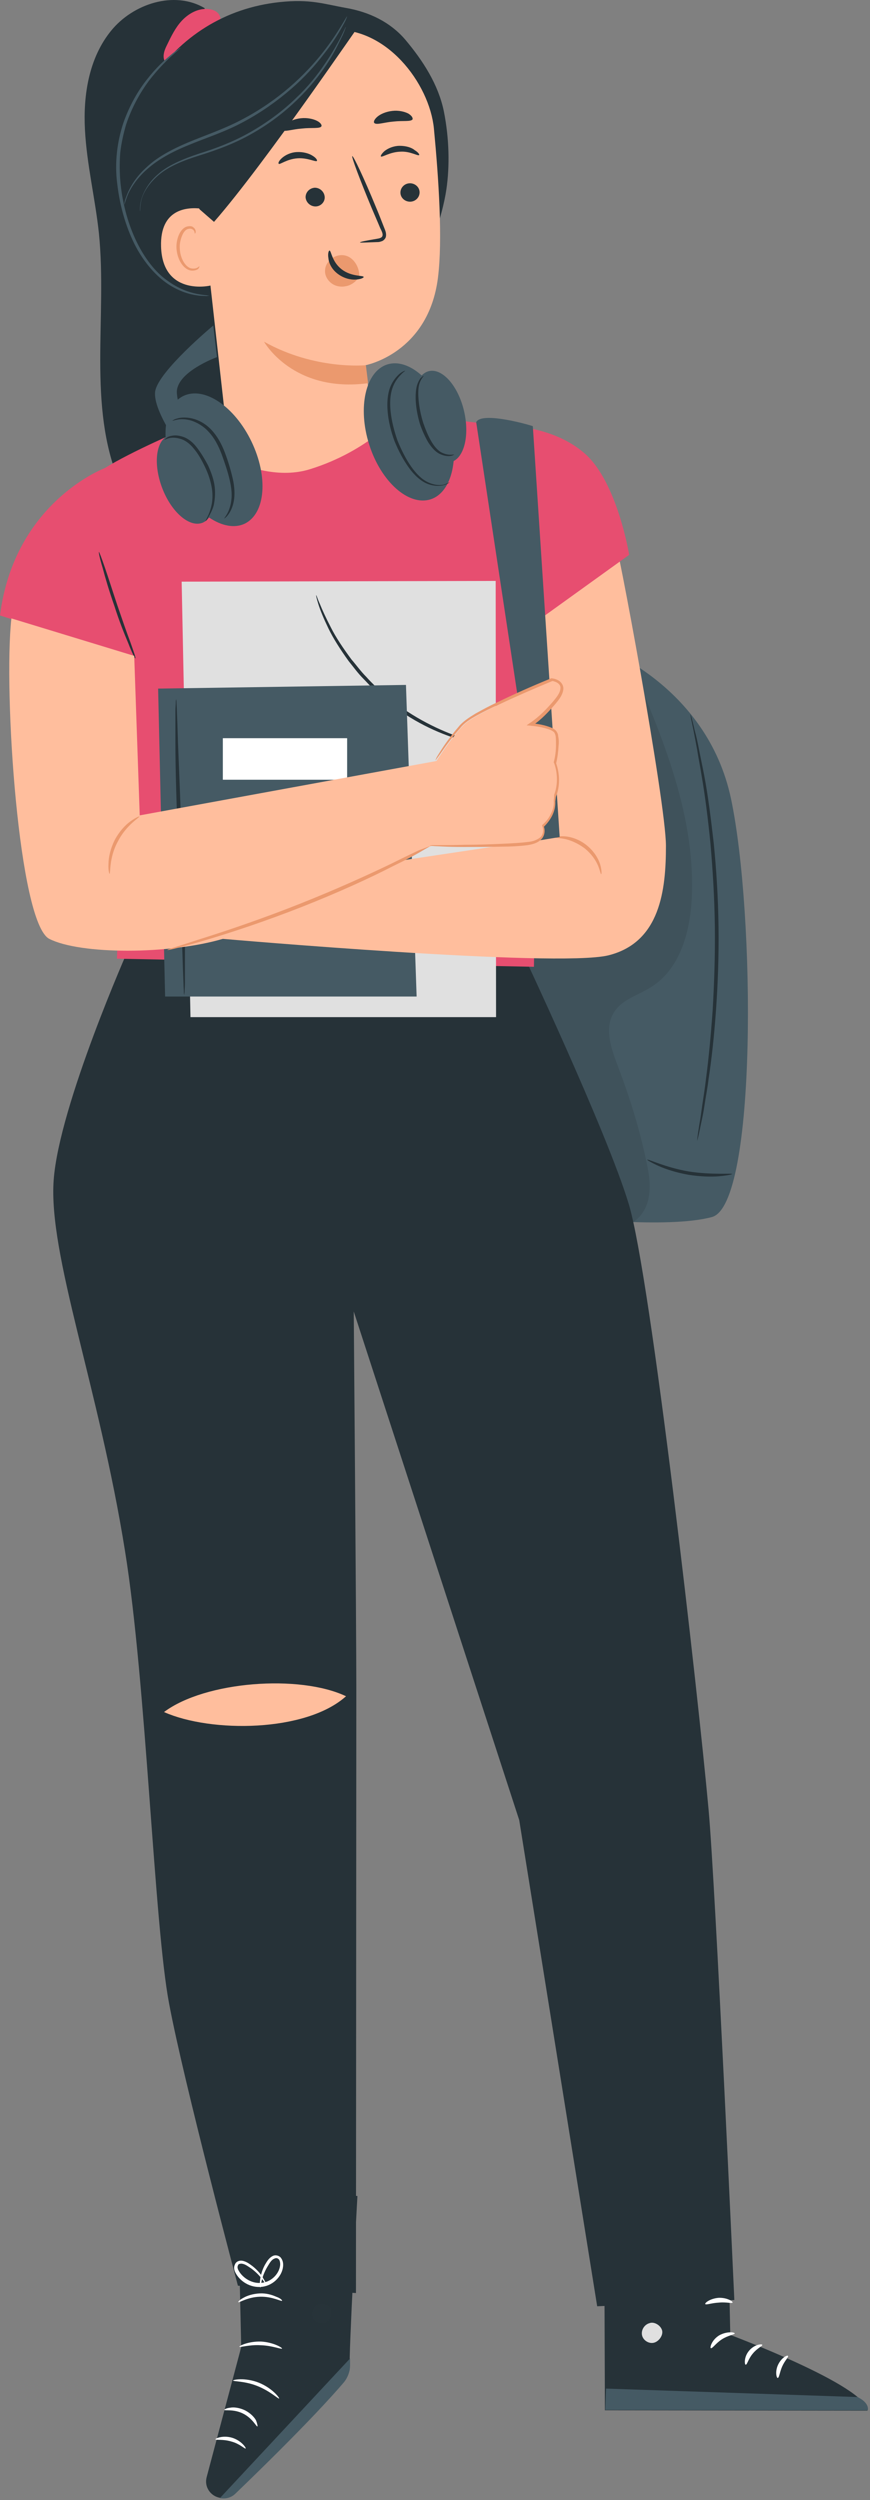 <svg width="171" height="491" viewBox="0 0 171 491" fill="none" xmlns="http://www.w3.org/2000/svg">
<rect x="0" y="0" width="171" height="491" fill="#808080" stroke="none"/>
<path d="M19.442 45.814C18.72 39.03 17.057 32.318 16.696 25.462C16.334 18.605 17.491 11.388 21.828 6.048C26.164 0.707 34.259 -1.891 40.186 1.573L41.848 7.274C41.993 33.761 44.667 60.464 44.812 86.879C44.812 90.343 42.282 93.735 40.981 96.983C39.68 100.23 36.789 103.045 33.247 103.117C28.694 103.262 25.297 98.931 23.49 94.746C17.13 79.662 21.105 62.269 19.442 45.814Z" fill="#263238"/>
<path d="M32.741 9.007C33.609 7.202 34.476 5.398 35.777 4.027C37.15 2.583 39.029 1.573 40.981 1.789C41.92 1.862 42.86 2.295 43.221 3.161C43.583 4.027 43.077 5.254 42.137 5.254L41.993 5.47C40.114 7.491 38.162 9.44 36.211 11.316C35.705 11.821 35.199 12.254 34.548 12.543C33.898 12.832 33.103 12.759 32.597 12.326C31.802 11.388 32.235 10.017 32.741 9.007Z" fill="#E74E70"/>
<path d="M29.489 16.079C35.488 7.13 44.233 1.573 54.93 0.418C61.001 -0.231 63.603 0.779 68.085 1.573C72.566 2.367 76.685 4.315 79.649 7.78C83.118 11.893 86.154 16.584 87.238 21.853C88.322 27.266 88.394 32.678 87.744 37.153C86.949 42.638 83.985 51.154 81.167 55.918L71.987 57.866C64.254 58.804 56.448 59.743 48.787 58.66C41.125 57.578 33.392 54.185 28.838 47.979C22.334 39.39 23.418 24.956 29.489 16.079Z" fill="#263238"/>
<path d="M41.92 14.852L59.917 5.759L64.832 5.903C75.818 4.965 84.419 16.368 85.286 25.245C86.226 35.06 87.021 47.113 86.081 54.546C84.202 69.414 71.843 71.723 71.843 71.723C71.843 71.723 72.782 79.517 73.288 84.353L44.595 84.93L37.367 20.337C37.295 17.595 39.246 15.213 41.92 14.852Z" fill="#FFBE9D"/>
<path d="M63.892 53.103C63.892 52.309 64.326 51.587 64.832 51.082C65.844 50.072 67.434 49.783 68.663 50.505C69.891 51.227 70.686 52.814 70.614 54.33C70.036 55.268 69.096 55.99 68.012 56.206C67.868 56.206 67.651 56.279 67.506 56.279C66.639 56.351 65.772 56.134 65.049 55.557C64.326 54.979 63.82 54.041 63.892 53.103Z" fill="#EB996E"/>
<path d="M82.468 37.658C82.54 38.669 81.745 39.535 80.733 39.607C79.721 39.679 78.781 38.958 78.709 37.947C78.637 36.937 79.432 36.071 80.444 35.998C81.456 35.926 82.395 36.648 82.468 37.658Z" fill="#263238"/>
<path d="M82.395 30.441C82.178 30.73 80.661 29.647 78.637 29.792C76.613 29.864 75.095 30.947 74.878 30.73C74.734 30.658 75.023 30.153 75.601 29.647C76.252 29.142 77.336 28.637 78.564 28.637C79.865 28.637 80.95 28.998 81.528 29.503C82.251 29.936 82.468 30.369 82.395 30.441Z" fill="#263238"/>
<path d="M70.759 47.618C70.759 47.474 71.987 47.257 74.083 46.896C74.589 46.824 75.095 46.68 75.168 46.319C75.312 45.958 75.023 45.381 74.734 44.803C74.228 43.576 73.65 42.277 73.072 40.906C70.759 35.349 69.024 30.73 69.241 30.658C69.458 30.586 71.554 34.988 73.867 40.617C74.445 41.989 74.951 43.288 75.457 44.587C75.674 45.164 76.035 45.814 75.818 46.608C75.674 46.968 75.312 47.329 74.951 47.401C74.589 47.546 74.3 47.546 74.083 47.546C72.06 47.618 70.759 47.69 70.759 47.618Z" fill="#263238"/>
<path d="M71.915 71.723C71.915 71.723 61.941 72.733 51.895 67.104C51.895 67.104 57.532 77.208 72.349 75.259L71.915 71.723Z" fill="#EB996E"/>
<path d="M64.76 49.206C65.121 49.206 65.193 51.371 67.145 52.886C69.096 54.402 71.481 54.041 71.481 54.402C71.481 54.546 70.975 54.835 69.964 54.907C68.952 54.979 67.579 54.691 66.35 53.752C65.121 52.814 64.615 51.587 64.543 50.649C64.398 49.783 64.615 49.206 64.76 49.206Z" fill="#263238"/>
<path d="M81.094 23.441C80.733 23.946 79.215 23.657 77.336 23.874C75.529 24.018 74.011 24.596 73.577 24.163C73.361 23.946 73.577 23.441 74.156 22.936C74.734 22.43 75.818 21.925 77.119 21.781C78.348 21.637 79.504 21.925 80.227 22.286C80.95 22.719 81.166 23.152 81.094 23.441Z" fill="#263238"/>
<path d="M60.062 38.741C60.134 39.751 61.001 40.545 62.013 40.545C63.025 40.545 63.892 39.679 63.82 38.669C63.748 37.658 62.88 36.864 61.869 36.864C60.857 36.937 60.062 37.731 60.062 38.741Z" fill="#263238"/>
<path d="M54.786 32.173C55.002 32.39 56.376 31.235 58.472 31.091C60.495 30.947 62.086 31.885 62.302 31.596C62.375 31.452 62.158 31.019 61.435 30.586C60.785 30.153 59.628 29.792 58.327 29.864C57.026 29.936 56.014 30.514 55.436 31.019C54.786 31.596 54.641 32.029 54.786 32.173Z" fill="#263238"/>
<path d="M55.436 25.534C55.87 25.967 57.388 25.389 59.339 25.245C61.218 25.029 62.881 25.317 63.17 24.812C63.314 24.596 63.025 24.09 62.302 23.729C61.58 23.369 60.423 23.08 59.122 23.224C57.821 23.369 56.737 23.874 56.087 24.379C55.364 24.812 55.219 25.317 55.436 25.534Z" fill="#263238"/>
<path d="M42.137 44.803C42.065 43.721 40.764 41.123 39.608 40.978C36.717 40.617 31.44 41.05 31.657 48.412C31.946 58.516 41.993 56.134 42.065 55.846C42.065 55.701 42.282 48.628 42.137 44.803Z" fill="#FFBE9D"/>
<path d="M39.174 52.309C39.102 52.309 39.029 52.453 38.74 52.598C38.451 52.742 37.945 52.814 37.439 52.67C36.355 52.309 35.416 50.649 35.343 48.845C35.271 47.907 35.488 47.041 35.777 46.319C36.066 45.597 36.5 45.02 37.078 44.948C37.584 44.803 38.017 45.092 38.162 45.381C38.307 45.669 38.234 45.886 38.307 45.886C38.307 45.886 38.523 45.742 38.451 45.309C38.379 45.092 38.307 44.876 38.017 44.659C37.801 44.443 37.439 44.37 37.006 44.443C36.211 44.515 35.56 45.236 35.199 46.03C34.837 46.824 34.62 47.834 34.693 48.845C34.837 50.866 35.922 52.742 37.367 53.103C38.09 53.247 38.668 53.031 38.957 52.814C39.174 52.526 39.246 52.309 39.174 52.309Z" fill="#EB996E"/>
<path d="M39.246 41.123L42.065 43.576C52.184 32.029 71.337 3.738 70.325 5.398C70.325 5.398 62.519 2.944 54.424 5.109C46.257 7.202 31.079 12.687 32.163 22.286C33.319 31.957 39.246 41.123 39.246 41.123Z" fill="#263238"/>
<path d="M24.429 40.184C24.429 40.184 24.429 39.968 24.502 39.607C24.574 39.246 24.791 38.669 25.08 37.947C25.658 36.576 26.815 34.627 28.838 32.823C30.79 30.947 33.681 29.359 36.933 27.988C40.186 26.616 43.944 25.389 47.486 23.513C51.099 21.636 54.28 19.399 56.954 17.09C59.628 14.78 61.796 12.399 63.386 10.378C65.049 8.285 66.205 6.481 67 5.181C67.362 4.604 67.651 4.099 67.868 3.738C68.085 3.377 68.157 3.233 68.229 3.233C68.229 3.233 68.157 3.449 68.012 3.81C67.868 4.171 67.579 4.676 67.217 5.326C66.494 6.625 65.338 8.501 63.676 10.594C62.013 12.759 59.917 15.141 57.243 17.451C54.569 19.76 51.389 22.069 47.703 24.018C44.089 25.967 40.33 27.121 37.078 28.493C33.825 29.792 31.007 31.38 29.055 33.112C27.031 34.844 25.875 36.648 25.224 38.019C24.646 39.391 24.502 40.184 24.429 40.184Z" fill="#455A64"/>
<path d="M27.537 41.483C27.537 41.483 27.393 40.69 27.754 39.246C28.116 37.875 29.127 35.854 31.079 34.194C33.03 32.462 35.921 31.235 39.174 30.153C42.426 29.142 45.896 27.843 49.293 25.895C52.69 23.946 55.653 21.709 58.11 19.327C60.568 17.017 62.447 14.636 63.892 12.471C65.338 10.378 66.35 8.501 67 7.274C67.289 6.697 67.506 6.192 67.723 5.759C67.868 5.398 68.012 5.254 68.012 5.254C68.012 5.254 67.94 5.47 67.795 5.831C67.651 6.264 67.434 6.769 67.145 7.347C66.494 8.646 65.627 10.522 64.181 12.687C62.736 14.852 60.857 17.234 58.399 19.616C55.942 21.997 52.979 24.307 49.509 26.255C46.112 28.204 42.499 29.503 39.246 30.514C35.994 31.524 33.175 32.679 31.223 34.339C29.272 35.998 28.188 37.803 27.826 39.174C27.465 40.69 27.61 41.483 27.537 41.483Z" fill="#455A64"/>
<path d="M41.125 58.083C41.125 58.011 40.258 58.011 38.74 57.722C37.222 57.433 35.054 56.712 32.814 55.052C30.573 53.464 28.477 50.794 26.887 47.546C25.297 44.298 24.14 40.329 23.707 36.143C23.49 34.05 23.49 31.957 23.634 30.008C23.851 28.06 24.285 26.183 24.791 24.451C25.947 20.987 27.61 18.1 29.272 15.863C32.669 11.46 35.632 9.512 35.488 9.367C35.488 9.367 35.271 9.44 34.982 9.728C34.62 9.945 34.114 10.306 33.536 10.811C32.308 11.821 30.645 13.337 28.911 15.574C27.176 17.739 25.441 20.698 24.213 24.235C23.634 26.039 23.201 27.915 22.984 29.936C22.767 31.957 22.767 34.05 23.056 36.215C23.562 40.473 24.719 44.443 26.381 47.834C28.043 51.154 30.284 53.825 32.597 55.485C34.91 57.145 37.15 57.794 38.74 58.011C39.535 58.155 40.114 58.083 40.547 58.155C40.908 58.083 41.125 58.083 41.125 58.083Z" fill="#455A64"/>
<path d="M117.305 126.789C117.449 126.789 138.915 134.295 143.686 156.885C148.456 179.474 148.817 236.633 139.927 239.015C131.11 241.397 111.017 239.015 111.017 239.015L95.044 172.907L117.305 126.789Z" fill="#455A64"/>
<g opacity="0.3">
<path opacity="0.3" d="M123.882 130.037C115.57 142.09 107.331 154.07 99.019 166.122C97.573 168.215 96.128 170.308 95.55 172.762C94.465 176.876 95.911 181.134 97.356 185.176C103.428 202.28 109.571 219.312 115.642 236.417L123.882 240.314C125.978 239.304 127.279 237.066 127.568 234.757C127.929 232.447 127.496 230.138 126.99 227.829C125.689 221.694 123.81 215.632 121.569 209.714C120.196 206.105 118.606 201.919 120.774 198.672C122.364 196.218 125.544 195.424 128.002 193.836C133.567 190.372 135.591 183.227 135.952 176.659C136.819 160.421 130.315 144.904 123.882 130.037Z" fill="black"/>
</g>
<path d="M137.036 224.076C137.036 224.076 137.036 223.787 137.109 223.21C137.181 222.56 137.325 221.766 137.47 220.756C137.687 219.673 137.831 218.374 138.048 216.931C138.265 215.415 138.554 213.755 138.771 211.807C139.277 207.982 139.71 203.507 140.072 198.455C140.361 193.403 140.578 187.846 140.506 182C140.433 176.154 140.072 170.597 139.638 165.617C139.132 160.565 138.554 156.091 137.904 152.338C137.614 150.461 137.253 148.729 137.036 147.286C136.747 145.77 136.53 144.543 136.314 143.461C136.097 142.45 135.952 141.657 135.808 141.079C135.735 140.502 135.663 140.213 135.663 140.213C135.663 140.213 135.808 140.502 135.952 141.007C136.097 141.584 136.314 142.378 136.53 143.389C136.819 144.399 137.109 145.698 137.398 147.214C137.687 148.729 138.048 150.389 138.41 152.266C139.132 156.019 139.71 160.565 140.289 165.617C140.795 170.669 141.156 176.226 141.228 182.072C141.301 187.918 141.084 193.475 140.722 198.527C140.361 203.579 139.855 208.126 139.277 211.879C139.06 213.755 138.699 215.487 138.482 217.003C138.265 218.519 137.976 219.818 137.759 220.828C137.542 221.838 137.398 222.632 137.253 223.21C137.109 223.787 137.036 224.076 137.036 224.076Z" fill="#263238"/>
<path d="M143.903 230.571C143.903 230.643 142.963 230.86 141.373 231.004C139.783 231.148 137.614 231.076 135.302 230.715C132.917 230.282 130.893 229.633 129.447 228.983C128.002 228.334 127.207 227.829 127.207 227.756C127.279 227.54 130.748 229.272 135.374 230.066C140 230.788 143.903 230.355 143.903 230.571Z" fill="#263238"/>
<path d="M27.248 89.621L46.763 79.301L72.638 80.239L88.466 85.796L64.326 101.097L51.099 103.55L27.248 90.415" fill="#FFBE9D"/>
<path d="M25.369 186.114C25.369 186.114 11.636 217.003 10.552 231.726C9.468 246.449 19.442 272.43 24.574 304.618C28.766 330.528 30.284 378.088 33.247 393.533C36.138 408.977 46.763 448.888 46.763 448.888L69.964 450.331C69.964 450.331 70.036 344.312 70.036 331.755C70.036 319.197 69.53 257.563 69.53 257.563L102.054 357.447L117.377 452.93L144.336 451.703C144.336 451.703 140.65 370.583 139.277 355.427C137.253 333.054 127.929 250.851 123.593 236.489C119.256 222.127 102.199 186.042 102.199 186.042L25.369 186.114Z" fill="#263238"/>
<path d="M142.963 432L143.541 458.559C143.541 458.559 170.211 468.518 170.5 473.426L118.895 473.354L118.75 431.928L142.963 432Z" fill="#263238"/>
<path d="M127.64 456.249C126.628 456.538 125.978 457.621 126.195 458.631C126.412 459.641 127.568 460.363 128.58 460.074C129.592 459.786 130.459 458.487 130.098 457.548C129.736 456.538 128.363 455.816 127.496 456.322" fill="#E0E0E0"/>
<path d="M118.967 473.282L119.112 469.096L168.549 470.756C168.549 470.756 170.862 471.766 170.573 473.354L118.967 473.282Z" fill="#455A64"/>
<path d="M144.408 458.27C144.408 458.487 143.107 458.631 141.879 459.425C140.65 460.219 140 461.301 139.71 461.157C139.494 461.085 139.855 459.569 141.373 458.631C142.963 457.765 144.481 458.054 144.408 458.27Z" fill="white"/>
<path d="M149.829 460.508C149.901 460.724 148.817 461.157 147.95 462.24C147.083 463.25 146.866 464.405 146.577 464.405C146.36 464.477 146.143 462.961 147.227 461.662C148.311 460.363 149.829 460.291 149.829 460.508Z" fill="white"/>
<path d="M152.865 467.003C152.648 467.075 152.287 465.776 152.937 464.405C153.588 463.034 154.744 462.456 154.889 462.673C155.033 462.889 154.238 463.611 153.732 464.766C153.226 465.92 153.154 467.003 152.865 467.003Z" fill="white"/>
<path d="M143.975 452.208C143.902 452.424 142.746 452.064 141.301 452.208C139.855 452.28 138.771 452.713 138.626 452.497C138.482 452.28 139.566 451.414 141.228 451.27C142.891 451.197 144.119 451.991 143.975 452.208Z" fill="white"/>
<path d="M46.691 428.824L47.413 460.941L40.619 486.489C40.113 488.365 41.342 490.17 43.149 490.531C44.233 490.747 45.245 490.386 46.04 489.665C50.955 484.973 68.952 467.58 68.735 465.199C68.518 462.456 70.253 431.278 70.253 431.278L46.691 428.824Z" fill="#263238"/>
<path d="M43.221 490.603L68.807 463.178V464.549C68.807 465.704 68.374 466.858 67.651 467.797C65.627 470.178 59.845 476.674 46.185 489.809C45.39 490.531 44.305 490.819 43.221 490.603Z" fill="#455A64"/>
<g opacity="0.6">
<g opacity="0.6">
<g opacity="0.6">
<g opacity="0.6">
<g opacity="0.6">
<g opacity="0.6">
<g opacity="0.6">
<g opacity="0.6">
<g opacity="0.6">
<g opacity="0.6">
<g opacity="0.6">
<path opacity="0.6" d="M62.23 452.785C61.435 453.362 61.146 454.589 61.652 455.383C62.158 456.177 63.386 456.466 64.254 455.961C65.049 455.383 65.41 453.94 64.832 453.218C64.254 452.424 62.736 452.208 62.086 452.929" fill="white"/>
</g>
</g>
</g>
</g>
</g>
</g>
</g>
</g>
</g>
</g>
</g>
<path d="M50.593 476.529C50.377 476.602 49.654 474.942 47.775 474.003C45.895 473.065 44.089 473.498 44.089 473.282C44.089 473.21 44.45 472.921 45.245 472.849C45.968 472.704 47.052 472.849 48.136 473.354C49.148 473.859 49.943 474.653 50.304 475.303C50.593 476.024 50.666 476.529 50.593 476.529Z" fill="white"/>
<path d="M48.281 480.86C48.136 481.004 47.124 479.921 45.462 479.488C43.8 478.983 42.354 479.272 42.354 479.055C42.282 478.911 43.8 478.189 45.679 478.767C47.486 479.344 48.425 480.787 48.281 480.86Z" fill="white"/>
<path d="M54.858 471.044C54.713 471.189 53.123 469.601 50.593 468.591C48.064 467.58 45.823 467.725 45.823 467.508C45.751 467.364 48.136 466.859 50.883 467.941C53.557 469.024 55.002 470.972 54.858 471.044Z" fill="white"/>
<path d="M55.436 461.229C55.364 461.446 53.557 460.652 51.244 460.58C48.931 460.435 47.124 461.085 47.052 460.868C46.98 460.724 48.787 459.786 51.316 459.858C53.774 460.002 55.508 461.085 55.436 461.229Z" fill="white"/>
<path d="M55.436 451.847C55.364 452.064 53.557 450.981 51.099 451.053C48.642 451.125 46.98 452.28 46.835 452.136C46.763 452.064 47.124 451.63 47.847 451.27C48.57 450.837 49.726 450.476 51.027 450.404C52.328 450.331 53.484 450.692 54.279 451.053C55.147 451.342 55.508 451.775 55.436 451.847Z" fill="white"/>
<path d="M51.172 449.249C51.099 449.249 51.027 448.816 51.099 448.022C51.172 447.228 51.389 446.073 52.039 444.846C52.4 444.269 52.762 443.475 53.629 443.042C54.063 442.826 54.713 442.898 55.147 443.331C55.508 443.764 55.653 444.269 55.653 444.774C55.653 446.795 53.846 448.816 51.533 449.104C49.22 449.393 47.124 448.022 46.257 446.29C46.04 445.857 45.895 445.279 46.185 444.702C46.401 444.125 47.052 443.908 47.558 443.98C48.498 444.125 49.148 444.702 49.654 445.063C50.738 445.929 51.461 446.867 51.822 447.589C52.256 448.238 52.328 448.671 52.328 448.671C52.184 448.744 51.533 447.084 49.365 445.496C48.787 445.135 48.208 444.63 47.486 444.558C47.124 444.558 46.835 444.63 46.763 444.919C46.618 445.207 46.691 445.568 46.907 445.929C47.702 447.372 49.582 448.599 51.533 448.311C53.485 448.094 55.002 446.362 55.075 444.702C55.075 444.341 55.002 443.908 54.785 443.692C54.569 443.475 54.28 443.403 53.99 443.547C53.34 443.764 52.979 444.486 52.617 445.063C51.172 447.445 51.316 449.249 51.172 449.249Z" fill="white"/>
<path d="M32.235 336.229C41.487 340.343 60.134 340.199 68.012 333.126C58.905 328.796 40.33 330.167 32.235 336.229Z" fill="#FFBE9D"/>
<path d="M7.517 104.705C7.517 104.705 15.395 95.178 20.599 91.931C25.803 88.683 35.632 84.497 35.632 84.497C35.632 84.497 49.293 95.756 60.929 92.147C72.566 88.539 78.565 81.249 78.565 81.249L104.656 84.281C104.656 84.281 108.993 143.749 107.186 151.039C105.379 158.4 104.946 189.867 104.946 189.867L22.984 188.279L25.441 124.047L7.517 104.705Z" fill="#E74E70"/>
<path d="M35.705 114.232L37.439 199.754H97.501L97.429 114.087L35.705 114.232Z" fill="#E0E0E0"/>
<path d="M96.2 146.708C96.2 146.781 95.55 146.636 94.393 146.348C93.743 146.203 93.02 146.059 92.225 145.842C91.358 145.698 90.49 145.337 89.478 144.976C85.359 143.677 79.866 141.079 74.879 136.677C74.228 136.099 73.65 135.594 73.072 135.017C72.493 134.439 71.987 133.862 71.409 133.285C70.325 132.202 69.458 130.975 68.518 129.82C66.856 127.511 65.483 125.346 64.543 123.397C63.603 121.449 62.953 119.861 62.592 118.706C62.23 117.551 62.086 116.902 62.158 116.902C62.23 116.902 62.375 117.551 62.881 118.634C63.314 119.717 64.037 121.304 65.049 123.253C65.989 125.129 67.434 127.295 69.096 129.532C70.036 130.614 70.903 131.841 71.987 132.924C72.493 133.501 73.072 134.079 73.578 134.584C74.156 135.089 74.734 135.666 75.384 136.172C80.299 140.502 85.72 143.1 89.695 144.543C90.707 144.976 91.574 145.265 92.442 145.482C93.237 145.698 93.96 145.915 94.538 146.059C95.55 146.42 96.2 146.636 96.2 146.708Z" fill="#263238"/>
<path d="M31.079 135.233L32.452 195.712H81.889L79.793 134.512L31.079 135.233Z" fill="#455A64"/>
<path d="M36.211 195.424C36.211 195.424 36.138 195.207 36.138 194.846C36.138 194.413 36.066 193.836 36.066 193.186C35.994 191.599 35.922 189.506 35.849 186.98C35.632 181.639 35.343 174.422 35.054 166.411C34.693 158.4 34.476 151.111 34.476 145.842C34.476 143.172 34.476 141.079 34.476 139.636C34.476 138.986 34.548 138.409 34.548 137.904C34.548 137.543 34.62 137.326 34.62 137.326C34.62 137.326 34.693 137.543 34.693 137.904C34.693 138.337 34.765 138.914 34.765 139.564C34.837 141.151 34.91 143.244 34.982 145.77C35.199 151.111 35.488 158.328 35.777 166.339C36.138 174.35 36.355 181.639 36.355 186.908C36.355 189.578 36.355 191.671 36.355 193.114C36.355 193.764 36.283 194.341 36.283 194.846C36.211 195.279 36.211 195.424 36.211 195.424Z" fill="#263238"/>
<path d="M68.229 144.976H43.8V153.132H68.229V144.976Z" fill="white"/>
<path d="M120.63 105.138C121.135 104.994 130.893 157.534 130.893 166.122C130.893 174.711 129.809 185.103 119.545 187.629C109.282 190.083 43.8 184.382 43.8 184.382L65.772 170.092L78.781 169.009L110.005 164.318L104.15 121.016C104.15 121.016 114.269 106.581 120.63 105.138Z" fill="#FFBE9D"/>
<path d="M118.172 171.68C118.028 171.68 117.955 170.958 117.522 169.947C117.088 168.937 116.221 167.638 114.847 166.555C113.474 165.545 112.029 164.968 110.944 164.751C109.86 164.535 109.138 164.607 109.138 164.462C109.138 164.39 109.86 164.174 111.017 164.246C112.173 164.318 113.836 164.823 115.281 165.978C116.727 167.133 117.594 168.576 117.955 169.731C118.317 170.958 118.244 171.68 118.172 171.68Z" fill="#EB996E"/>
<path d="M99.38 83.631C99.38 83.631 108.632 83.487 114.992 89.116C121.352 94.746 123.665 108.963 123.665 108.963L103.5 123.469L99.38 83.631Z" fill="#E74E70"/>
<path d="M3.05176e-05 120.871L26.598 129.315L20.599 91.931C20.599 91.931 2.819 98.57 3.05176e-05 120.871Z" fill="#E74E70"/>
<path d="M19.442 108.386C19.515 108.386 19.948 109.54 20.599 111.417C21.322 113.51 22.117 116.036 23.056 118.851C23.996 121.593 24.863 124.119 25.658 126.212C26.309 128.088 26.742 129.243 26.598 129.315C26.526 129.315 25.947 128.233 25.225 126.356C24.43 124.48 23.418 121.954 22.478 118.995C21.466 116.108 20.671 113.438 20.165 111.489C19.587 109.613 19.37 108.458 19.442 108.386Z" fill="#263238"/>
<path d="M93.598 82.909L106.03 165.04L110.005 164.39L104.729 83.703C104.729 83.631 94.682 80.672 93.598 82.909Z" fill="#455A64"/>
<path d="M85.792 149.451L27.465 160.132L26.381 128.81L2.241 121.449C0.65 135.883 3.686 181.278 9.685 184.382C15.756 187.485 33.247 187.485 43.8 184.382C54.352 181.278 84.78 166.122 84.78 166.122L85.792 149.451Z" fill="#FFBE9D"/>
<path d="M78.781 151.977L85.792 149.451C85.792 149.451 88.756 144.76 91.213 142.306C93.743 139.78 108.632 133.646 108.632 133.646C108.632 133.646 112.39 134.079 109.571 137.543C106.752 141.007 104.512 142.45 104.512 142.45C104.512 142.45 108.559 142.811 109.282 143.894C110.077 144.976 109.499 148.801 109.138 149.956C109.138 149.956 110.439 152.987 109.138 156.379L108.993 157.39C108.993 157.39 109.427 159.771 106.68 162.297C106.68 162.297 107.764 164.535 104.946 165.473C102.127 166.411 84.347 166.122 84.347 166.122L78.781 151.977Z" fill="#FFBE9D"/>
<path d="M84.491 166.05C84.491 166.05 84.636 166.05 84.925 165.978C85.286 165.978 85.72 165.978 86.298 165.978C87.527 165.978 89.261 165.978 91.358 165.906C93.526 165.906 96.2 165.834 99.163 165.689C100.681 165.617 102.271 165.545 103.934 165.329C104.729 165.256 105.524 164.968 106.174 164.463C106.752 163.957 106.897 163.019 106.608 162.297L106.536 162.081L106.68 161.937C107.331 161.359 107.909 160.637 108.27 159.844C108.704 159.05 108.921 158.111 108.848 157.318V157.245C108.848 156.957 108.921 156.596 108.921 156.235V156.163V156.091C109.644 154.214 109.644 151.905 108.921 149.884L108.848 149.74V149.667C109.138 148.585 109.282 147.43 109.282 146.275C109.282 145.698 109.282 145.121 109.21 144.543C109.138 144.255 109.065 144.038 108.921 143.822C108.776 143.677 108.559 143.533 108.27 143.389C107.042 142.883 105.668 142.667 104.367 142.523L103.5 142.45L104.223 141.945C105.957 140.79 107.475 139.203 108.776 137.687C109.427 136.893 110.077 136.099 110.149 135.233C110.294 134.367 109.354 133.862 108.487 133.718H108.632C104.801 135.305 101.187 136.893 98.079 138.337C96.489 139.058 95.044 139.78 93.743 140.502C92.442 141.223 91.285 141.945 90.49 142.956C88.828 144.832 87.671 146.42 86.876 147.575C86.515 148.08 86.226 148.513 85.937 148.874C85.72 149.162 85.648 149.307 85.575 149.307C85.575 149.307 85.648 149.162 85.792 148.801C85.937 148.513 86.226 148.08 86.587 147.502C87.31 146.348 88.466 144.688 90.129 142.739C90.924 141.729 92.153 140.935 93.454 140.141C94.754 139.419 96.2 138.625 97.79 137.904C100.898 136.388 104.44 134.8 108.343 133.213H108.415H108.487C108.993 133.285 109.499 133.429 110.005 133.79C110.439 134.151 110.8 134.728 110.728 135.378C110.583 136.532 109.86 137.398 109.21 138.192C107.837 139.78 106.391 141.368 104.512 142.595L104.367 142.017C105.741 142.162 107.114 142.378 108.487 142.956C108.776 143.1 109.065 143.244 109.354 143.605C109.571 143.894 109.716 144.255 109.716 144.616C109.86 145.265 109.86 145.915 109.788 146.492C109.716 147.719 109.571 148.874 109.282 150.028V149.812C110.077 152.049 110.077 154.431 109.282 156.452V156.379C109.21 156.74 109.21 157.029 109.138 157.39V157.318C109.282 159.483 108.053 161.287 106.752 162.514L106.825 162.153C107.258 163.091 107.042 164.318 106.247 164.968C105.524 165.617 104.584 165.834 103.717 165.978C101.982 166.195 100.392 166.267 98.874 166.267C95.839 166.339 93.237 166.339 91.068 166.339C88.9 166.339 87.165 166.267 86.009 166.195C85.503 166.195 84.997 166.122 84.636 166.122C84.636 166.122 84.491 166.122 84.491 166.05Z" fill="#EB996E"/>
<path d="M21.538 171.607C21.466 171.607 21.249 170.886 21.322 169.659C21.322 168.432 21.683 166.7 22.55 164.968C23.418 163.308 24.646 162.009 25.658 161.287C26.67 160.565 27.393 160.277 27.393 160.349C27.537 160.493 24.791 162.009 23.128 165.329C21.394 168.504 21.755 171.68 21.538 171.607Z" fill="#EB996E"/>
<path d="M84.419 166.195C84.419 166.267 83.769 166.628 82.54 167.349C81.311 168.071 79.504 169.009 77.264 170.092C72.782 172.401 66.494 175.288 59.339 178.103C52.184 180.917 45.606 183.083 40.764 184.526C38.379 185.248 36.427 185.753 35.054 186.114C33.681 186.475 32.958 186.619 32.886 186.547C32.886 186.475 33.609 186.258 34.982 185.825C36.427 185.392 38.307 184.743 40.619 184.021C45.39 182.505 51.967 180.268 59.05 177.453C66.133 174.639 72.493 171.752 76.975 169.587C79.143 168.504 80.95 167.638 82.323 166.989C83.696 166.483 84.419 166.195 84.419 166.195Z" fill="#EB996E"/>
<path d="M49.437 86.734C52.762 93.663 52.184 100.808 48.136 102.829C44.089 104.777 38.09 100.808 34.693 93.879C31.368 86.951 31.946 79.806 35.994 77.785C40.114 75.764 46.112 79.806 49.437 86.734Z" fill="#455A64"/>
<path d="M41.053 92.364C42.86 97.127 42.282 101.746 39.752 102.684C37.222 103.622 33.681 100.591 31.874 95.828C30.067 91.065 30.645 86.446 33.175 85.508C35.705 84.497 39.246 87.6 41.053 92.364Z" fill="#455A64"/>
<path d="M72.566 87.312C70.253 80.023 71.843 72.95 76.107 71.579C80.371 70.207 85.792 75.043 88.177 82.332C90.49 89.621 88.9 96.694 84.636 98.065C80.299 99.437 74.879 94.601 72.566 87.312Z" fill="#455A64"/>
<path d="M81.672 82.909C80.516 77.93 81.745 73.455 84.347 72.878C86.949 72.3 90.056 75.764 91.213 80.744C92.369 85.724 91.141 90.199 88.539 90.776C85.937 91.353 82.829 87.889 81.672 82.909Z" fill="#455A64"/>
<path d="M36.427 89.333C36.427 89.333 29.922 80.817 30.501 76.847C31.151 72.878 41.92 63.928 41.92 63.928L42.643 70.135C42.643 70.135 34.476 73.094 34.765 77.208C35.054 81.322 38.668 88.106 38.668 88.106L36.427 89.333Z" fill="#455A64"/>
<path d="M40.403 102.323C40.33 102.251 41.125 101.241 41.559 99.292C41.776 98.354 41.848 97.127 41.631 95.828C41.414 94.529 40.981 93.158 40.33 91.787C39.68 90.415 38.957 89.116 38.09 88.106C37.295 87.095 36.283 86.374 35.343 86.157C34.404 85.868 33.609 85.941 33.103 86.085C32.597 86.229 32.308 86.446 32.308 86.374C32.308 86.374 32.524 86.085 33.03 85.796C33.536 85.58 34.476 85.363 35.488 85.652C36.572 85.868 37.656 86.59 38.523 87.673C39.391 88.755 40.186 90.054 40.908 91.426C41.559 92.869 42.065 94.312 42.209 95.684C42.354 97.055 42.209 98.354 41.993 99.292C41.704 100.303 41.27 101.024 40.981 101.53C40.692 102.107 40.475 102.323 40.403 102.323Z" fill="#263238"/>
<path d="M44.089 101.818C44.016 101.746 45.173 100.663 45.462 98.282C45.823 95.9 44.812 92.653 43.583 89.26C42.932 87.528 42.137 86.013 41.053 84.858C40.041 83.703 38.74 82.982 37.656 82.621C35.343 81.899 33.898 82.765 33.898 82.621C33.898 82.621 34.187 82.332 34.837 82.188C35.488 81.971 36.572 81.899 37.801 82.188C39.029 82.476 40.403 83.198 41.559 84.425C42.715 85.652 43.583 87.24 44.233 88.972C44.884 90.704 45.39 92.436 45.751 94.024C46.112 95.612 46.185 97.127 45.968 98.354C45.534 100.88 44.089 101.89 44.089 101.818Z" fill="#263238"/>
<path d="M89.261 89.26C89.261 89.26 89.045 89.477 88.539 89.549C88.033 89.621 87.238 89.549 86.37 89.116C85.503 88.683 84.78 87.817 84.13 86.807C83.552 85.796 82.974 84.569 82.54 83.27C81.745 80.6 81.528 78.146 81.817 76.342C81.962 75.404 82.323 74.754 82.612 74.321C82.974 73.96 83.19 73.816 83.263 73.816C83.335 73.888 82.395 74.61 82.251 76.342C82.106 78.074 82.395 80.528 83.19 83.054C84.058 85.58 85.142 87.817 86.587 88.755C88.105 89.621 89.261 89.188 89.261 89.26Z" fill="#263238"/>
<path d="M88.394 94.673C88.394 94.673 88.105 95.034 87.31 95.251C86.587 95.467 85.359 95.539 84.058 95.034C82.757 94.529 81.456 93.374 80.371 91.859C79.287 90.343 78.348 88.611 77.553 86.662C76.107 82.765 75.674 78.724 76.685 76.053C77.191 74.754 77.986 73.888 78.565 73.383C79.215 72.878 79.576 72.805 79.649 72.805C79.649 72.878 79.287 73.022 78.781 73.599C78.275 74.105 77.553 74.971 77.119 76.27C76.252 78.796 76.758 82.621 78.131 86.518C79.649 90.271 81.745 93.663 84.202 94.745C85.431 95.323 86.515 95.323 87.238 95.178C88.033 94.89 88.394 94.673 88.394 94.673Z" fill="#263238"/>
</svg>

